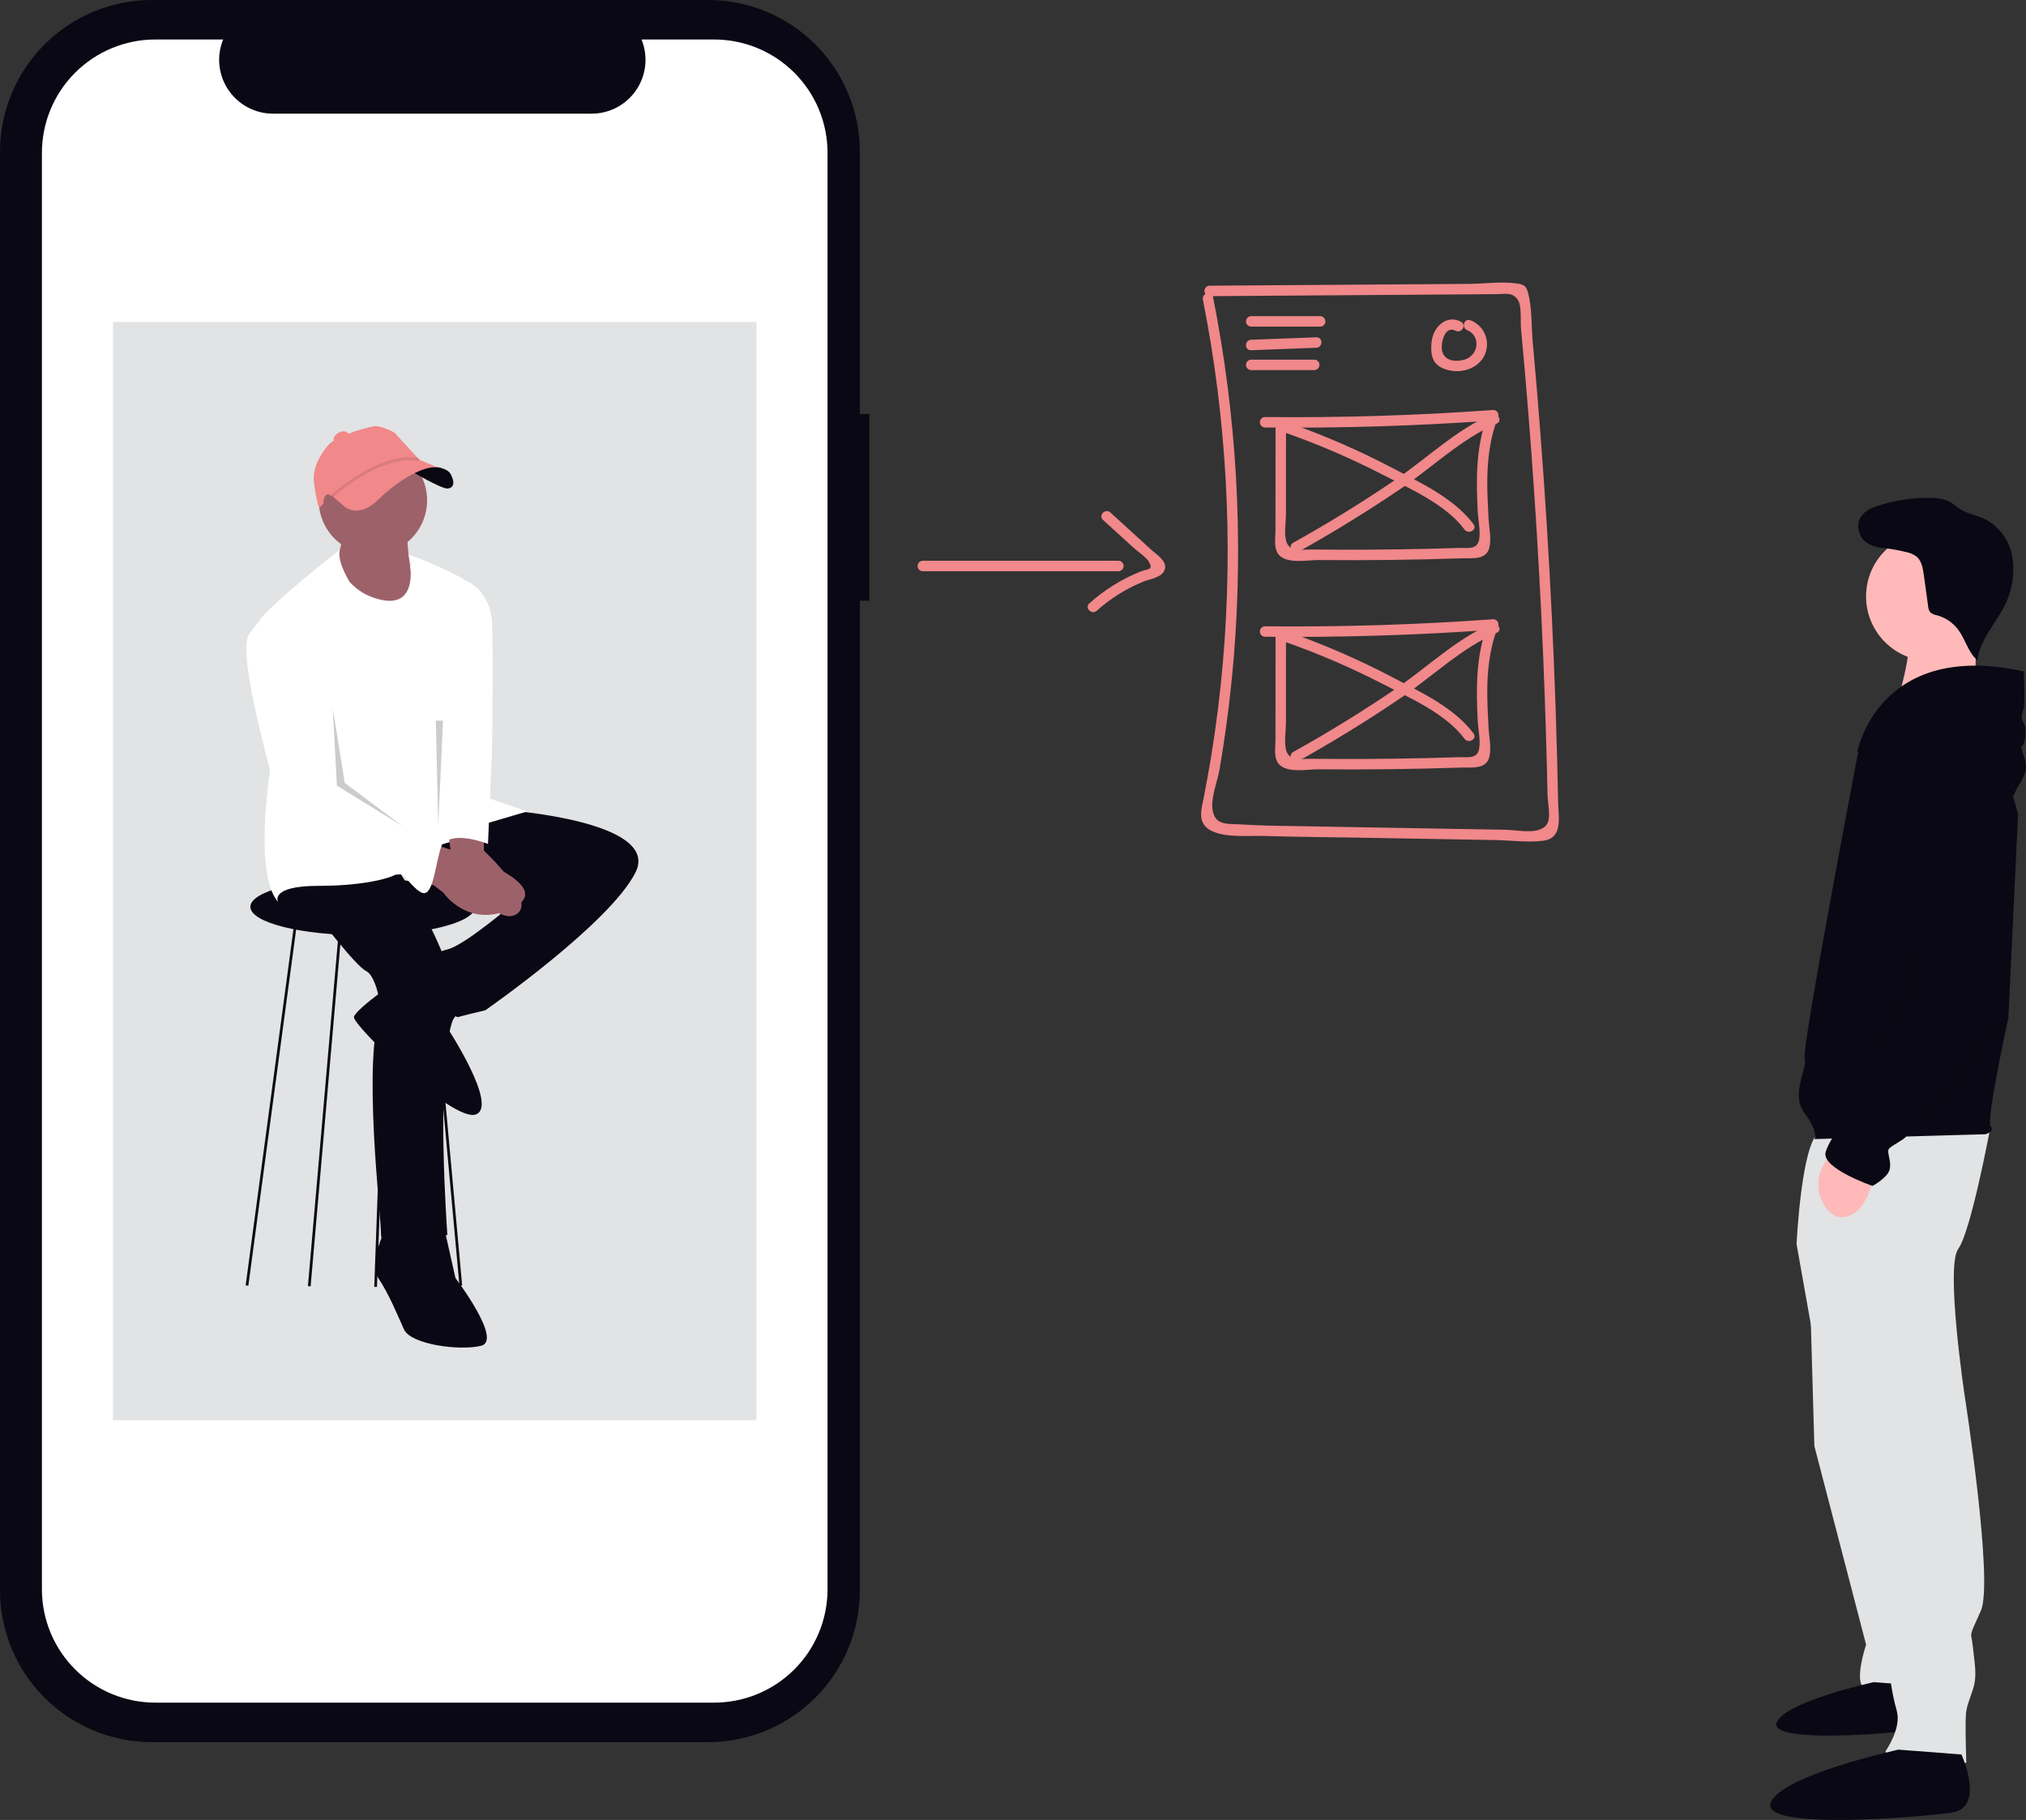 <svg width="551" height="495" viewBox="0 0 551 495" fill="none" xmlns="http://www.w3.org/2000/svg">
<rect x="0" y="0" width="551" height="495" fill="#333333" stroke="none"/>
<g clip-path="url(#clip0_2548_67)">
<path d="M236.461 112.601H233.855V41.279C233.855 35.858 232.787 30.491 230.711 25.482C228.634 20.474 225.591 15.924 221.755 12.09C217.919 8.257 213.365 5.217 208.352 3.142C203.34 1.068 197.968 5.13012e-06 192.542 1.15534e-10H41.313C35.888 -1.28249e-05 30.516 1.068 25.503 3.142C20.491 5.217 15.937 8.257 12.1 12.09C8.264 15.924 5.221 20.474 3.145 25.482C1.069 30.491 1.11241e-05 35.858 0 41.279V432.558C-1.0369e-05 443.505 4.353 454.005 12.1 461.746C19.848 469.488 30.356 473.837 41.313 473.837H192.542C203.499 473.837 214.007 469.488 221.755 461.746C229.503 454.005 233.855 443.506 233.855 432.558V163.37H236.461L236.461 112.601Z" fill="#090814"/>
<path d="M194.208 10.739H174.468C175.375 12.963 175.722 15.376 175.477 17.765C175.231 20.154 174.402 22.447 173.061 24.44C171.72 26.433 169.91 28.067 167.788 29.196C165.667 30.325 163.3 30.916 160.897 30.916H74.259C71.856 30.916 69.489 30.325 67.368 29.196C65.246 28.067 63.435 26.433 62.095 24.44C60.754 22.447 59.924 20.154 59.679 17.765C59.434 15.376 59.78 12.963 60.688 10.739H42.251C34.068 10.739 26.221 13.987 20.435 19.768C14.649 25.549 11.398 33.39 11.398 41.566V432.27C11.398 436.319 12.196 440.327 13.747 444.067C15.297 447.807 17.57 451.206 20.435 454.068C23.3 456.931 26.701 459.202 30.444 460.751C34.187 462.3 38.199 463.097 42.251 463.097H194.208C198.26 463.097 202.272 462.3 206.015 460.751C209.758 459.202 213.159 456.931 216.024 454.068C218.889 451.206 221.161 447.807 222.712 444.067C224.262 440.327 225.06 436.319 225.06 432.27V41.566C225.06 37.518 224.262 33.509 222.712 29.769C221.161 26.029 218.889 22.631 216.024 19.768C213.159 16.906 209.758 14.635 206.015 13.086C202.272 11.537 198.26 10.739 194.208 10.739Z" fill="white"/>
<path d="M205.73 87.561H30.73V386.275H205.73V87.561Z" fill="#E2E3E4"/>
<path d="M492.121 347.159L493.44 393.288L507.51 447.325C507.51 447.325 504.432 456.551 506.631 458.748C508.829 460.944 518.942 464.898 518.942 464.898L510.588 349.795L492.121 347.159Z" fill="#E2E3E4"/>
<path d="M522.666 458.522C522.666 458.522 527.684 469.552 520.659 470.555C513.635 471.557 481.188 474.231 483.195 468.549C485.202 462.867 509.621 457.52 509.621 457.52L522.666 458.522Z" fill="#090814"/>
<path d="M541.364 306.301C541.364 306.301 536.088 334.857 532.57 339.69C529.053 344.523 534.329 379.669 534.329 379.669C534.329 379.669 542.243 430.191 538.726 438.099C535.208 446.007 536.088 443.371 536.527 447.764C536.967 452.158 537.846 455.672 536.527 459.626C535.208 463.58 535.208 463.141 534.769 465.337C534.329 467.534 534.769 479.396 534.769 479.396C534.769 479.396 515.862 485.986 512.784 476.321C512.784 476.321 517.181 470.17 515.862 465.337C514.487 460.474 513.748 455.453 513.664 450.4V441.174L493.438 365.61L488.602 338.372C488.602 338.372 489.921 310.694 494.757 308.059C499.594 305.423 541.364 306.301 541.364 306.301Z" fill="#E2E3E4"/>
<path d="M533.45 477.199C533.45 477.199 540.045 491.697 530.811 493.015C521.578 494.333 478.928 497.848 481.566 490.379C484.205 482.911 516.302 475.881 516.302 475.881L533.45 477.199Z" fill="#090814"/>
<path d="M525.091 179.794C534.805 179.794 542.679 171.926 542.679 162.221C542.679 152.515 534.805 144.647 525.091 144.647C515.378 144.647 507.504 152.515 507.504 162.221C507.504 171.926 515.378 179.794 525.091 179.794Z" fill="#FFB9B9"/>
<path d="M537.448 169.986L537.121 192.428L515.559 192.501C515.559 192.501 521.031 174.933 518.58 171.259C516.129 167.585 537.448 169.986 537.448 169.986Z" fill="#FFB9B9"/>
<path d="M505.311 204.817C505.311 204.817 520.7 185.047 532.572 193.394C544.443 201.741 548.84 221.511 548.84 221.511L546.202 276.866C546.202 276.866 540.047 304.983 541.366 306.301C542.685 307.619 540.047 308.498 540.047 308.498L493.44 309.816C493.44 309.816 494.759 308.058 490.802 302.786C486.844 297.515 491.681 290.485 490.802 287.849C489.922 285.213 505.311 204.817 505.311 204.817Z" fill="#090814"/>
<path d="M509.708 318.163C509.708 318.163 508.828 329.146 502.233 330.903C499.76 331.562 497.905 330.306 496.552 328.478C495.29 326.727 494.582 324.637 494.52 322.479C494.458 320.321 495.046 318.194 496.207 316.374L497.836 313.77L509.708 318.163Z" fill="#FFB9B9"/>
<path d="M550.378 182.631C550.378 182.631 550.817 191.417 550.378 192.735C549.938 194.053 549.498 195.371 550.378 196.689C551.257 198.007 550.817 202.4 549.938 202.84C549.058 203.279 551.697 207.233 550.817 209.869C549.938 212.505 549.058 213.383 548.619 214.262C548.179 215.141 547.471 216.715 547.471 216.715C547.471 216.715 534.549 189.22 523.996 195.81C513.444 202.4 505.09 204.597 505.09 204.597C505.09 204.597 510.806 173.844 550.378 182.631Z" fill="#090814"/>
<path d="M531.252 203.059C531.252 203.059 545.322 204.377 544.443 222.829C543.563 241.281 545.762 270.276 545.762 270.276C545.762 270.276 521.579 307.18 517.622 309.816C513.665 312.452 513.225 312.012 513.665 314.209C514.104 316.406 514.544 318.163 512.785 319.92C511.747 320.965 510.562 321.853 509.268 322.556C509.268 322.556 495.198 317.724 496.517 313.33C497.836 308.937 503.992 301.908 503.992 301.908C503.992 301.908 514.544 284.774 514.984 282.138C515.423 279.502 515.423 279.942 516.743 278.624C518.062 277.306 521.579 272.034 521.579 269.398V261.051L517.893 216.443C517.726 214.626 517.945 212.795 518.536 211.068C519.128 209.342 520.078 207.761 521.325 206.428C523.418 204.24 526.581 202.499 531.252 203.059Z" fill="#090814"/>
<path d="M513.749 148.668C512.602 148.986 511.395 149.013 510.236 148.748C509.077 148.482 508.002 147.933 507.108 147.149C505.389 145.517 504.811 142.69 506.034 140.66C507.09 138.908 509.144 138.051 511.099 137.442C515.41 136.099 519.899 135.415 524.415 135.412C526.568 135.411 528.816 135.595 530.658 136.708C531.569 137.259 532.341 138.015 533.243 138.582C534.9 139.626 536.89 139.972 538.709 140.697C540.569 141.453 542.246 142.599 543.624 144.058C545.003 145.516 546.052 147.254 546.7 149.153C547.118 150.441 547.378 151.775 547.477 153.125C547.774 156.824 547.12 160.537 545.577 163.912C543.123 169.257 538.454 173.751 537.794 179.595C535.281 177.486 534.544 173.95 532.597 171.31C531.148 169.358 529.079 167.955 526.728 167.33C526.071 167.243 525.454 166.967 524.951 166.536C524.612 166.069 524.419 165.512 524.395 164.936L523.188 156.254C522.942 154.487 522.611 152.557 521.254 151.397C520.403 150.764 519.416 150.337 518.372 150.148C515.903 149.535 513.388 149.125 510.851 148.923" fill="#090814"/>
<path opacity="0.1" d="M543.624 276.552L518.941 308.557C518.941 308.557 541.669 289.574 543.624 276.552Z" fill="black"/>
<path opacity="0.1" d="M519.93 241.117L520.163 271.343L505.828 292.829L517.557 268.739L519.93 241.117Z" fill="black"/>
<path d="M327.148 81.513C333.588 113.936 335.421 147.104 332.594 180.039C331.851 188.614 330.789 197.153 329.409 205.656C328.779 209.522 328.062 213.369 327.326 217.216C326.904 219.42 326.018 222.164 327.405 224.238C330.106 228.279 339.364 227.224 343.444 227.356C351.931 227.631 360.43 227.677 368.92 227.825L394.462 228.27L406.759 228.485C410.949 228.558 415.539 229.207 419.696 228.671C425.167 227.967 423.834 222.242 423.751 217.988C423.587 209.579 423.363 201.172 423.078 192.766C421.95 159.456 419.872 126.195 416.845 92.985C416.458 88.748 416.7 83.679 415.557 79.582C415.096 77.926 414.636 77.447 412.836 77.15C408.713 76.468 403.799 77.186 399.627 77.215L385.676 77.312L328.945 77.706C328.576 77.719 328.226 77.875 327.969 78.14C327.713 78.406 327.569 78.76 327.569 79.129C327.569 79.498 327.713 79.853 327.969 80.118C328.226 80.384 328.576 80.539 328.945 80.552L375.446 80.229L395.907 80.086L407.067 80.009C409.361 79.993 411.504 79.299 412.943 81.821C413.853 83.416 413.48 87.406 413.653 89.263C416.432 119.037 418.447 148.869 419.7 178.759C420.013 186.229 420.278 193.7 420.495 201.173C420.586 204.286 420.668 207.4 420.742 210.514C420.786 212.383 420.827 214.251 420.866 216.12C420.906 218.047 421.704 221.824 421.003 223.594C419.51 227.369 412.853 225.745 409.597 225.689L398.246 225.491L375.542 225.095L352.838 224.699C349.084 224.633 345.326 224.605 341.575 224.445C340.33 224.392 339.084 224.332 337.841 224.244C334.14 223.981 330.156 224.854 329.716 219.744C329.445 216.59 331.171 212.242 331.71 209.087C332.319 205.524 332.872 201.953 333.369 198.372C334.3 191.683 335.041 184.972 335.593 178.238C338.2 145.637 336.283 112.833 329.894 80.757C329.539 78.962 326.793 79.722 327.148 81.513Z" fill="#F1888A"/>
<path d="M340.247 88.838H359.084C359.453 88.825 359.803 88.67 360.059 88.404C360.316 88.139 360.459 87.784 360.459 87.415C360.459 87.046 360.316 86.691 360.059 86.426C359.803 86.16 359.453 86.005 359.084 85.992H340.247C339.878 86.005 339.528 86.16 339.271 86.426C339.015 86.691 338.871 87.046 338.871 87.415C338.871 87.784 339.015 88.139 339.271 88.404C339.528 88.67 339.878 88.825 340.247 88.838Z" fill="#F1888A"/>
<path d="M340.245 95.257L358.001 94.587C359.828 94.518 359.837 91.672 358.001 91.741L340.245 92.412C338.418 92.481 338.409 95.327 340.245 95.257Z" fill="#F1888A"/>
<path d="M340.247 100.668H357.469C357.838 100.656 358.188 100.5 358.445 100.235C358.701 99.969 358.845 99.615 358.845 99.246C358.845 98.876 358.701 98.522 358.445 98.257C358.188 97.991 357.838 97.835 357.469 97.823H340.247C339.878 97.835 339.528 97.991 339.271 98.257C339.015 98.522 338.871 98.876 338.871 99.246C338.871 99.615 339.015 99.969 339.271 100.235C339.528 100.5 339.878 100.656 340.247 100.668Z" fill="#F1888A"/>
<path d="M397.32 87.502C393.454 85.486 389.945 88.8 389.401 92.587C389.135 94.438 389.077 96.969 390.258 98.541C391.463 100.148 393.782 100.821 395.708 100.94C399.384 101.166 403.295 99.117 404.2 95.356C404.626 93.686 404.418 91.917 403.616 90.391C402.815 88.865 401.476 87.69 399.858 87.093C398.122 86.492 397.377 89.24 399.101 89.837C399.9 90.169 400.57 90.751 401.009 91.496C401.448 92.241 401.634 93.109 401.537 93.968C401.424 94.957 400.991 95.881 400.304 96.601C399.617 97.321 398.714 97.797 397.731 97.957C395.381 98.498 392.626 97.918 392.171 95.268C391.831 93.286 392.908 88.408 395.882 89.959C397.505 90.805 398.947 88.35 397.32 87.502Z" fill="#F1888A"/>
<path d="M344.012 116.274C364.732 116.492 385.431 115.853 406.108 114.356L404.735 112.555C401.35 121.125 401.443 130.157 401.892 139.222C402.005 141.493 402.718 144.556 402.256 146.805C401.676 149.634 399.135 148.958 396.607 149.04C391.039 149.22 385.471 149.349 379.9 149.428C374.64 149.502 369.379 149.531 364.118 149.515C361.642 149.508 359.166 149.49 356.69 149.463C353.783 149.43 350.479 150.274 349.728 146.909C349.247 144.754 349.731 141.919 349.733 139.703L349.738 131.595L349.749 115.381C349.736 115.012 349.581 114.663 349.315 114.406C349.049 114.15 348.695 114.007 348.325 114.007C347.956 114.007 347.601 114.15 347.335 114.406C347.07 114.663 346.914 115.012 346.901 115.381L346.888 135.199L346.882 144.207C346.881 145.996 346.509 148.158 347.177 149.856C348.715 153.764 355.361 152.298 358.547 152.327C365.046 152.387 371.545 152.377 378.044 152.297C384.542 152.219 391.039 152.072 397.535 151.855C400.333 151.762 404.206 152.398 405.054 148.95C405.649 146.532 404.956 143.38 404.829 140.913C404.684 138.097 404.528 135.281 404.49 132.462C404.402 125.878 405.048 119.473 407.481 113.312C407.538 113.101 407.546 112.879 407.504 112.665C407.462 112.45 407.371 112.248 407.238 112.074C407.105 111.9 406.934 111.759 406.739 111.661C406.543 111.563 406.327 111.512 406.108 111.511C385.441 113.007 364.743 113.646 344.012 113.428C343.643 113.441 343.293 113.597 343.037 113.862C342.78 114.128 342.637 114.482 342.637 114.851C342.637 115.22 342.78 115.575 343.037 115.84C343.293 116.106 343.643 116.261 344.012 116.274Z" fill="#F1888A"/>
<path d="M349.919 117.821C358.788 120.957 367.435 124.688 375.801 128.988C383.307 132.864 393.133 137.098 398.299 144.025C399.381 145.477 401.854 144.06 400.758 142.589C395.483 135.515 386.402 131.353 378.774 127.332C369.713 122.581 360.323 118.485 350.676 115.077C348.946 114.461 348.202 117.21 349.919 117.821Z" fill="#F1888A"/>
<path d="M405.622 112.753C396.211 116.774 388.237 124.521 379.827 130.262C370.723 136.476 361.348 142.259 351.703 147.611C350.102 148.504 351.537 150.963 353.14 150.068C362.765 144.698 372.14 138.915 381.264 132.719C389.673 126.98 397.651 119.23 407.06 115.21C408.74 114.492 407.291 112.04 405.622 112.753Z" fill="#F1888A"/>
<path d="M344.012 173.188C364.732 173.405 385.431 172.766 406.108 171.27L404.735 169.469C401.35 178.038 401.444 187.07 401.892 196.135C402.005 198.406 402.718 201.469 402.256 203.719C401.676 206.548 399.135 205.871 396.607 205.953C391.039 206.133 385.471 206.262 379.9 206.341C374.64 206.415 369.379 206.445 364.118 206.429C361.642 206.421 359.166 206.403 356.691 206.376C353.783 206.344 350.479 207.187 349.728 203.823C349.247 201.667 349.731 198.833 349.733 196.616L349.738 188.509L349.749 172.294C349.736 171.926 349.581 171.576 349.315 171.32C349.049 171.063 348.695 170.92 348.325 170.92C347.956 170.92 347.601 171.063 347.335 171.32C347.07 171.576 346.914 171.926 346.901 172.294L346.888 192.112L346.882 201.12C346.881 202.909 346.509 205.071 347.177 206.77C348.715 210.677 355.361 209.211 358.547 209.241C365.046 209.3 371.545 209.29 378.044 209.211C384.542 209.132 391.039 208.985 397.535 208.769C400.333 208.676 404.206 209.312 405.054 205.863C405.649 203.446 404.956 200.293 404.829 197.826C404.684 195.011 404.528 192.195 404.49 189.375C404.402 182.792 405.048 176.387 407.481 170.225C407.538 170.014 407.546 169.793 407.504 169.578C407.462 169.364 407.371 169.161 407.238 168.987C407.105 168.814 406.935 168.672 406.739 168.575C406.543 168.477 406.327 168.426 406.108 168.424C385.441 169.92 364.743 170.559 344.012 170.342C343.643 170.355 343.293 170.51 343.037 170.776C342.78 171.041 342.637 171.396 342.637 171.765C342.637 172.134 342.78 172.488 343.037 172.754C343.293 173.019 343.643 173.175 344.012 173.188Z" fill="#F1888A"/>
<path d="M349.919 174.734C358.788 177.87 367.435 181.601 375.801 185.902C383.307 189.778 393.133 194.012 398.298 200.939C399.381 202.39 401.854 200.973 400.758 199.502C395.483 192.429 386.402 188.266 378.774 184.246C369.713 179.495 360.323 175.399 350.676 171.99C348.946 171.375 348.202 174.123 349.919 174.734Z" fill="#F1888A"/>
<path d="M405.622 169.666C396.211 173.687 388.237 181.435 379.827 187.176C370.723 193.39 361.348 199.172 351.703 204.524C350.102 205.417 351.537 207.876 353.14 206.981C362.765 201.611 372.14 195.828 381.264 189.633C389.673 183.893 397.651 176.143 407.06 172.123C408.74 171.405 407.291 168.953 405.622 169.666Z" fill="#F1888A"/>
<path d="M250.926 155.37H304.209C304.578 155.357 304.928 155.201 305.184 154.936C305.441 154.67 305.584 154.316 305.584 153.947C305.584 153.578 305.441 153.223 305.184 152.958C304.928 152.692 304.578 152.537 304.209 152.524H250.926C250.557 152.537 250.207 152.692 249.951 152.958C249.694 153.223 249.551 153.578 249.551 153.947C249.551 154.316 249.694 154.67 249.951 154.936C250.207 155.201 250.557 155.357 250.926 155.37Z" fill="#F1888A"/>
<path d="M299.973 141.403L308.298 148.995C309.25 149.864 311.869 151.656 312.46 152.791C313.683 155.139 312.369 154.603 310.273 155.417C305.124 157.464 300.378 160.408 296.258 164.112C294.88 165.326 296.901 167.332 298.272 166.125C302.03 162.75 306.347 160.055 311.031 158.161C312.71 157.497 315.896 157.108 316.694 155.109C317.671 152.663 314.56 150.858 313.087 149.514L301.987 139.391C300.636 138.158 298.616 140.165 299.973 141.403Z" fill="#F1888A"/>
<path d="M98.657 254.37C115.535 254.37 129.216 250.911 129.216 246.644C129.216 242.378 115.535 238.919 98.657 238.919C81.78 238.919 68.098 242.378 68.098 246.644C68.098 250.911 81.78 254.37 98.657 254.37Z" fill="#090814"/>
<path d="M92.58 143.821C94.421 149.339 88.898 155.961 88.898 155.961L96.63 165.526L108.78 167.733C108.78 167.733 116.881 162.215 113.935 160.376C110.99 158.536 110.621 143.821 110.621 143.821L92.58 143.821Z" fill="#9D616A"/>
<path d="M80.063 250.826L66.809 349.603L67.538 349.701L80.793 250.924L80.063 250.826Z" fill="#090814"/>
<path d="M92.214 252.315L83.746 349.804L84.48 349.868L92.948 252.379L92.214 252.315Z" fill="#090814"/>
<path d="M115.433 237.228L114.699 237.294L124.955 349.688L125.689 349.621L115.433 237.228Z" fill="#090814"/>
<path d="M105.909 235.386L101.785 350.007L102.521 350.033L106.645 235.413L105.909 235.386Z" fill="#090814"/>
<path d="M124.244 216.662L101.785 235.792L140.076 245.357C140.076 245.357 126.454 257.129 121.667 258.233C116.881 259.337 106.572 265.591 106.572 265.591C106.572 265.591 123.508 276.995 124.613 276.627C125.717 276.259 131.976 274.788 131.976 274.788C131.976 274.788 165.849 251.243 172.845 237.264C179.84 223.284 137.499 220.341 137.499 220.341L124.244 216.662Z" fill="#090814"/>
<path d="M76.749 239.103C75.276 243.886 86.321 249.036 86.321 249.036C86.321 249.036 96.63 262.648 99.576 264.119C102.521 265.591 103.626 274.42 103.626 274.42C98.472 288.4 103.626 329.97 103.626 335.857C103.626 341.743 121.667 335.857 121.667 335.857C121.667 335.857 118.353 290.975 123.14 277.43C127.926 263.885 103.626 229.538 103.626 229.538C103.626 229.538 78.221 234.321 76.749 239.103Z" fill="#090814"/>
<path d="M86.688 136.083C86.689 132.179 88.243 128.435 91.006 125.676C93.77 122.916 97.517 121.366 101.425 121.367C105.332 121.368 109.078 122.919 111.841 125.68C114.603 128.441 116.155 132.185 116.155 136.089C116.155 139.993 114.603 143.737 111.841 146.498C109.078 149.259 105.332 150.81 101.425 150.811C97.517 150.812 93.77 149.262 91.006 146.502C88.243 143.743 86.689 139.999 86.688 136.095V136.083Z" fill="#9D616A"/>
<path d="M143.389 220.709L128.156 215.428C127.572 210.123 126.706 203.596 125.856 197.546L130.502 172.884L130.905 161.497C128.299 156.939 111.105 150.811 111.105 150.811C111.105 150.811 111.447 152.012 111.925 153.922C111.788 153.925 111.655 153.97 111.545 154.051C111.545 154.051 113.566 165.894 102.888 162.951C99.857 162.204 97.124 160.558 95.047 158.229C93.021 154.775 91.919 151.73 92.415 149.508C92.415 149.508 71.779 165.631 70.306 169.31C68.833 172.988 74.216 204.468 74.216 204.468C74.216 204.468 68.279 236.896 75.643 245.357C75.643 245.357 73.065 240.942 86.688 240.942C100.311 240.942 106.938 238.367 107.307 237.999C107.675 237.632 114.67 237.999 114.67 237.999C114.67 237.999 114.801 235.324 114.907 231.077C121.997 229.335 127.928 227.326 128.661 226.227C128.817 225.825 128.884 225.394 128.859 224.964L143.389 220.709Z" fill="white"/>
<path d="M121.754 225.591L123.141 235.424C123.141 235.424 134.555 252.347 140.446 248.668C146.337 244.989 131.609 231.377 131.609 231.377V226.963L121.754 225.591Z" fill="#9D616A"/>
<path d="M109.516 265.59C109.516 265.59 96.63 274.42 96.261 276.627C95.893 278.834 123.139 305.322 129.398 303.115C135.657 300.907 121.666 279.57 121.666 279.57L125.716 273.684L109.516 265.59Z" fill="#090814"/>
<path d="M105.466 332.913C105.466 332.913 99.943 343.214 102.888 347.628C105.834 352.043 108.043 357.561 109.884 361.608C111.725 365.655 124.979 367.494 130.87 366.023C136.761 364.551 123.875 347.628 123.875 347.628L120.561 332.913H105.466Z" fill="#090814"/>
<path d="M133.817 169.573C133.449 160.744 127.19 158.168 127.19 158.168L123.14 203.418L123.572 203.448L123.14 204.154L120.562 229.538C123.508 225.859 132.713 229.538 132.713 229.538L133.817 204.154C133.817 204.154 134.185 178.402 133.817 169.573Z" fill="white"/>
<path d="M115.777 239.103L120.564 242.782C120.564 242.782 127.559 253.083 139.709 246.829C151.86 240.575 124.614 231.745 124.614 231.745L117.618 229.538L115.777 239.103Z" fill="#9D616A"/>
<path d="M67.911 172.148C64.23 176.563 72.698 206.361 74.907 215.19C77.116 224.02 96.998 231.745 101.785 232.113C106.571 232.481 111.357 241.31 114.671 242.782C117.985 244.253 118.353 234.32 120.229 229.656C122.106 224.992 109.516 225.491 109.516 225.491L91.107 213.351C91.107 213.351 89.266 196.428 87.793 183.552C86.321 170.677 76.38 165.894 76.38 165.894C73.434 164.055 71.593 167.733 67.911 172.148Z" fill="white"/>
<path d="M111.801 128.132C111.801 128.132 119.911 132.906 121.653 132.865C123.395 132.823 123.817 131.174 122.532 128.9C121.248 126.626 115.355 126.715 115.355 126.715L111.801 128.132Z" fill="#090814"/>
<path opacity="0.1" d="M111.801 128.132C111.801 128.132 119.911 132.906 121.653 132.865C123.395 132.823 123.817 131.174 122.532 128.9C121.248 126.626 115.355 126.715 115.355 126.715L111.801 128.132Z" fill="black"/>
<path d="M94.305 127.473L103.339 123.673L111.289 123.893L119.47 127.334C116.261 126.028 108.471 130.362 102.963 135.82C97.454 141.278 93.628 137.733 93.628 137.733L89.598 134.244L94.305 127.473Z" fill="#F1888A"/>
<path d="M85.404 131.348C84.802 126.965 87.578 123.017 89.342 121.003C90.131 120.106 91.214 119.52 92.396 119.35C92.442 119.302 92.492 119.253 92.547 119.206C94.486 117.485 101.338 116.012 101.338 116.012C103.375 115.452 107.272 117.664 107.272 117.664L114.483 125.533C110.754 123.931 105.514 125.593 105.514 125.593C100.291 126.799 95.38 130.242 91.906 133.221C90.106 134.752 88.415 136.408 86.849 138.176C86.849 138.176 86.273 137.678 85.404 131.348Z" fill="#F1888A"/>
<path opacity="0.1" d="M90.078 134.584C105.289 121.778 113.805 124.577 114.16 124.702L113.916 125.396C113.833 125.367 105.396 122.65 90.553 135.147L90.078 134.584Z" fill="black"/>
<path d="M93.499 120.263C94.556 119.653 95.083 118.589 94.676 117.885C94.269 117.181 93.083 117.105 92.026 117.714C90.97 118.324 90.443 119.388 90.85 120.092C91.256 120.796 92.443 120.872 93.499 120.263Z" fill="#F1888A"/>
<path d="M90.175 136.439C90.322 135.434 89.951 134.547 89.348 134.459C88.744 134.371 88.136 135.115 87.989 136.12C87.842 137.125 88.212 138.011 88.816 138.099C89.419 138.188 90.028 137.444 90.175 136.439Z" fill="#9D616A"/>
<path opacity="0.2" d="M90.508 192.748L91.623 213.69L109.404 224.651L93.766 212.931L90.508 192.748Z" fill="black"/>
<path opacity="0.2" d="M120.482 196.004L119.179 224.651L118.527 196.004H120.482Z" fill="black"/>
</g>
<defs>
<clipPath id="clip0_2548_67">
<rect width="551" height="495" fill="white"/>
</clipPath>
</defs>
</svg>
